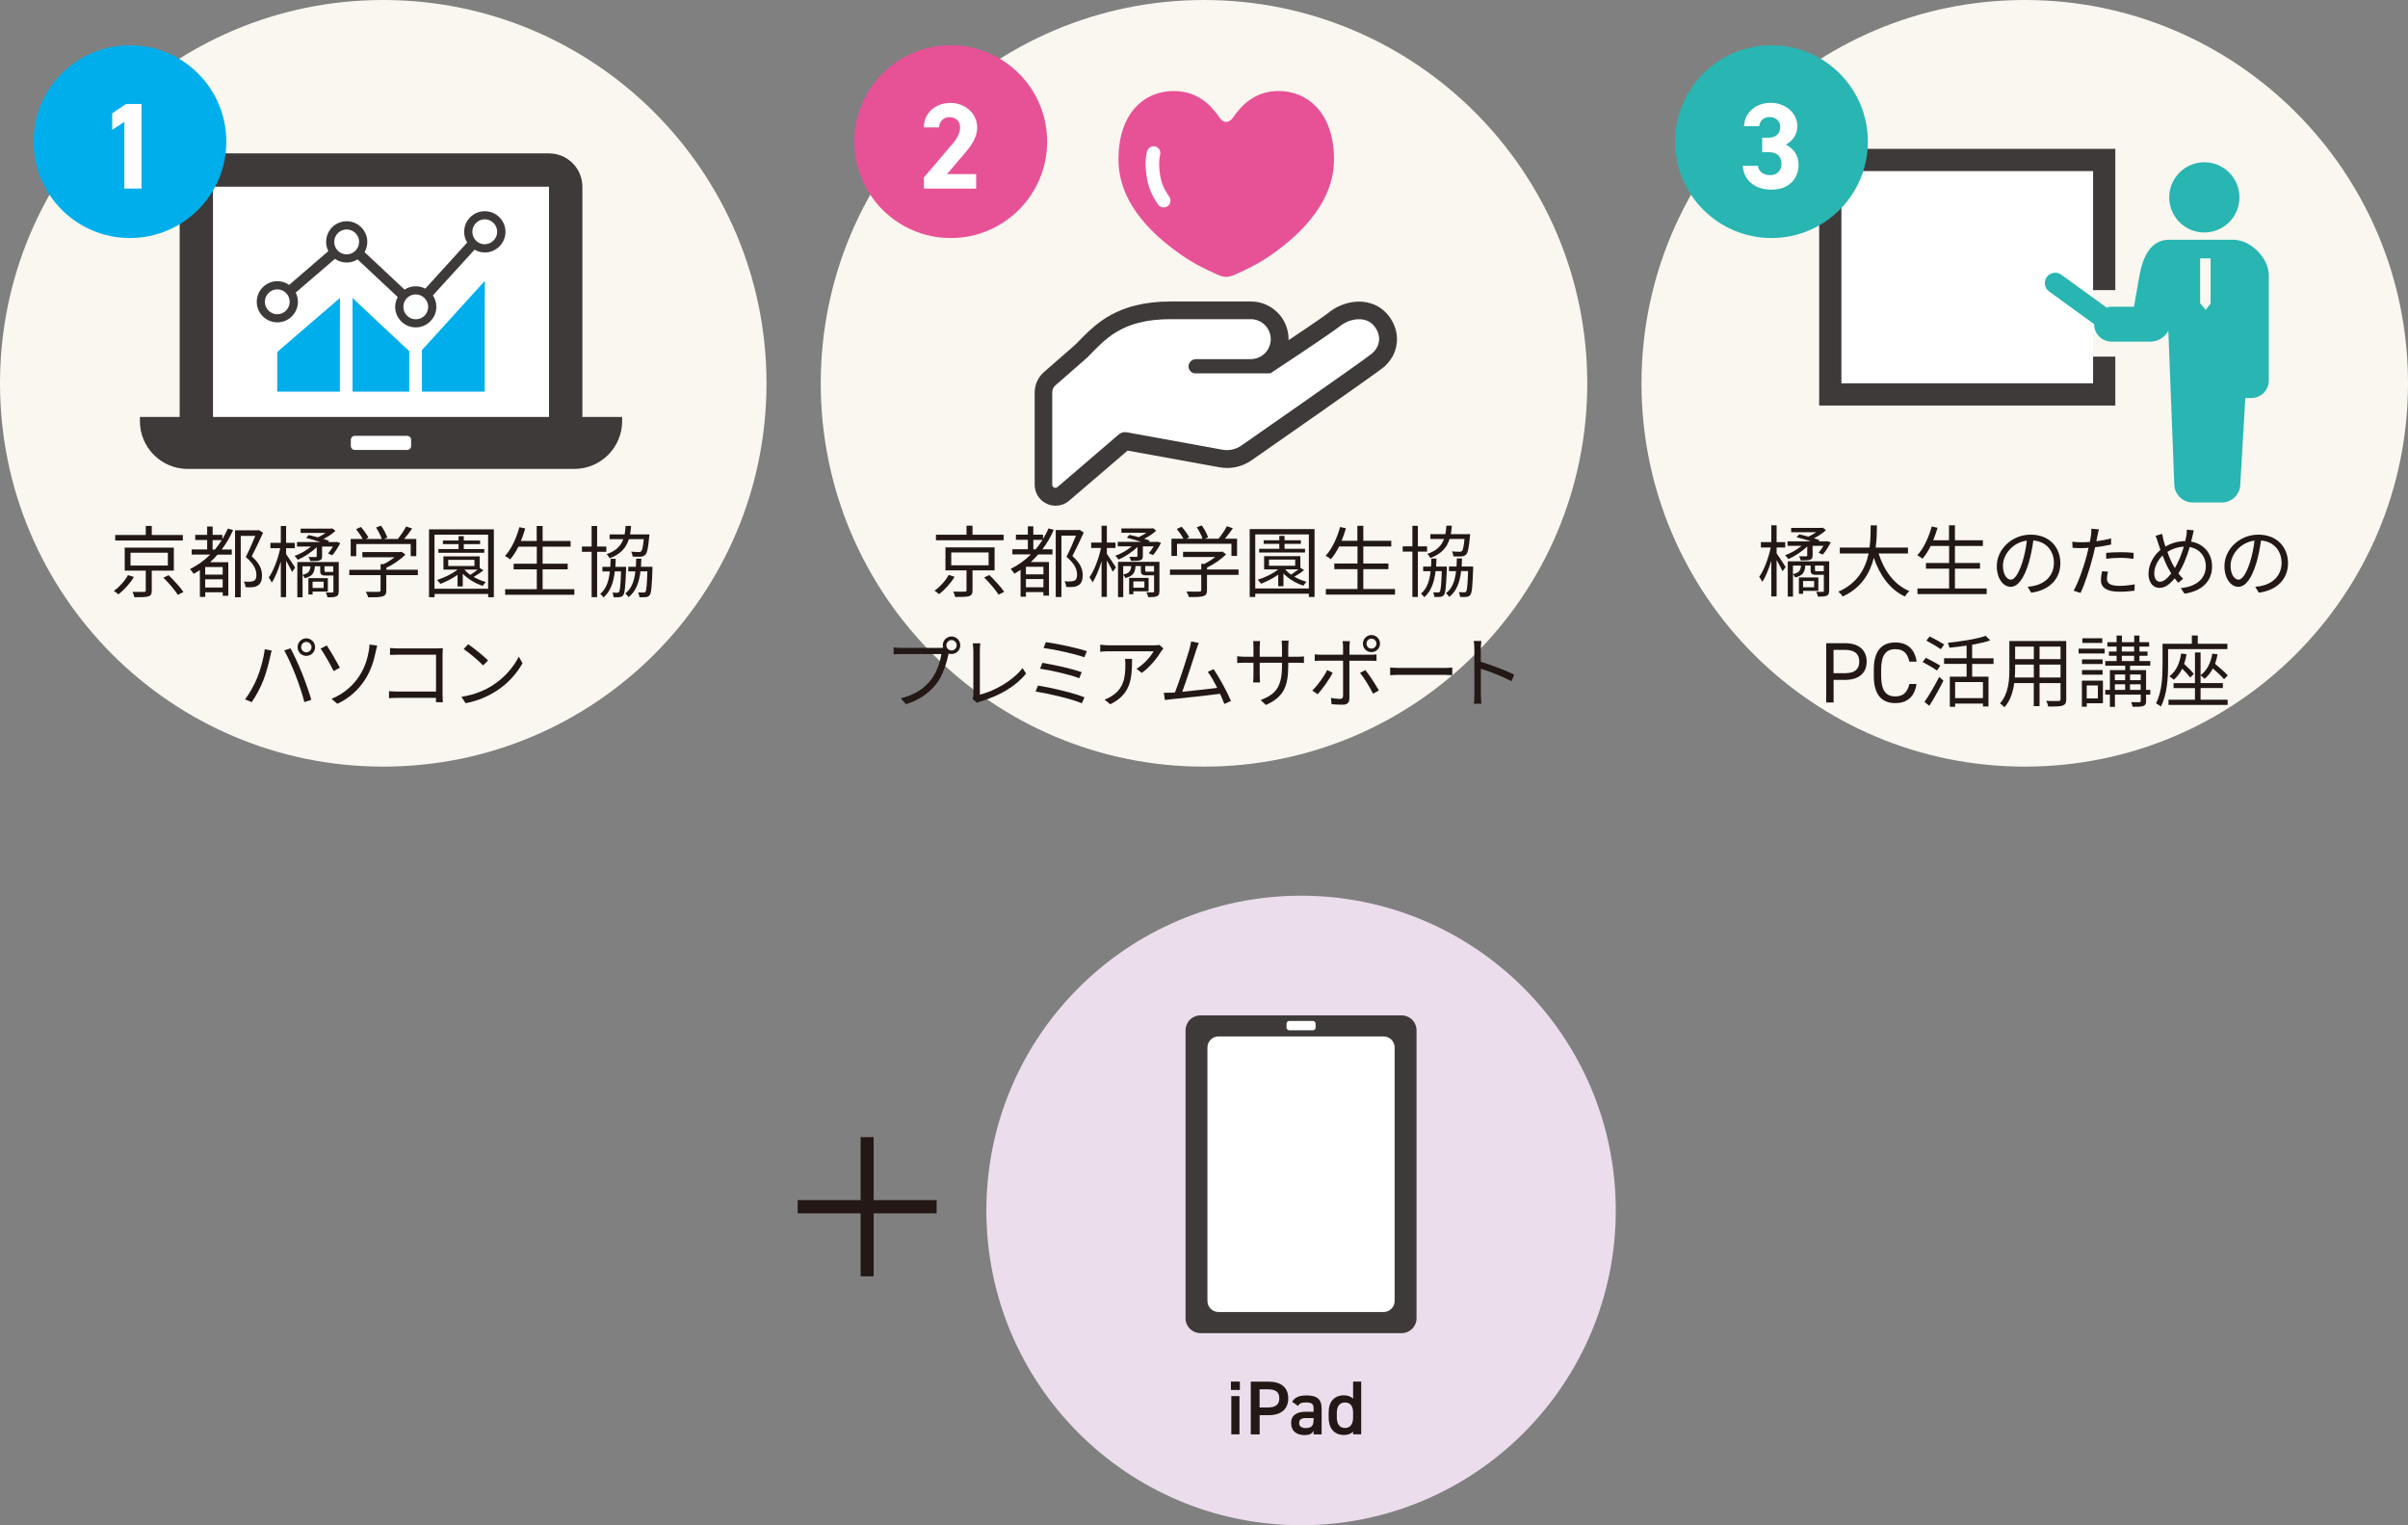 <?xml version="1.0" encoding="UTF-8"?>
<svg id="b" data-name="レイヤー_2" xmlns="http://www.w3.org/2000/svg" viewBox="0 0 377.3 238.94">
  <rect x="0" y="0" width="377.3" height="238.94" fill="#808080" stroke="none"/>
  <g id="c" data-name="レイヤー_1">
    <path d="M120.1,60.05c0,33.16-26.88,60.05-60.05,60.05S0,93.21,0,60.05,26.89,0,60.05,0s60.05,26.89,60.05,60.05" fill="#f9f7ef"/>
    <path d="M248.7,60.05c0,33.16-26.89,60.05-60.05,60.05s-60.05-26.89-60.05-60.05S155.49,0,188.65,0s60.05,26.89,60.05,60.05" fill="#f9f7ef"/>
    <path d="M377.3,60.05c0,33.16-26.89,60.05-60.05,60.05s-60.05-26.89-60.05-60.05S284.09,0,317.25,0s60.05,26.89,60.05,60.05" fill="#f9f7ef"/>
    <path d="M91.25,65.32V29.25c0-2.89-2.34-5.22-5.23-5.22h-52.65c-2.88,0-5.22,2.34-5.22,5.22v36.07h-6.23v.65c0,4.14,3.35,7.49,7.49,7.49h60.57c4.14,0,7.5-3.35,7.5-7.49v-.65h-6.23Z" fill="#3e3a39"/>
    <path d="M64.42,68.91v.95c0,.35-.28.63-.63.63h-8.19c-.35,0-.63-.28-.63-.63v-.95c0-.35.28-.63.63-.63h8.19c.35,0,.63.28.63.63M33.37,65.32V29.25h52.65v36.07h-52.65Z" fill="#fff"/>
    <polygon points="53.25 46.72 53.25 46.69 43.44 55.14 43.44 61.3 43.44 61.32 43.44 61.35 53.25 61.35 53.25 52.5 53.27 46.71 53.25 46.72" fill="#00aeeb"/>
    <polygon points="55.26 46.7 55.26 46.73 55.24 46.7 55.24 61.28 55.24 61.32 55.24 61.35 64.12 61.35 64.12 55.01 58.83 50.06 55.26 46.7" fill="#00aeeb"/>
    <polygon points="75.95 44.05 75.95 44.02 66.11 54.85 66.11 61.35 75.95 61.35 75.95 51.37 75.97 44.04 75.95 44.05" fill="#00aeeb"/>
    <path d="M75.95,33.09c-1.78,0-3.22,1.45-3.22,3.23,0,.61.17,1.19.47,1.68l-6.56,7.22c-.45-.24-.95-.37-1.5-.37-.65,0-1.25.19-1.75.52l-6.27-5.87c.27-.47.43-1.02.43-1.61,0-1.78-1.45-3.23-3.23-3.23s-3.22,1.45-3.22,3.23c0,.52.12,1.02.35,1.45l-6.14,5.29c-.53-.37-1.17-.58-1.85-.58-1.78,0-3.23,1.45-3.23,3.23s1.45,3.22,3.23,3.22,3.22-1.45,3.22-3.22c0-.52-.12-1.01-.35-1.44l6.15-5.29c.53.36,1.15.58,1.84.58.62,0,1.2-.18,1.7-.49l6.3,5.89c-.25.46-.4.99-.4,1.54,0,1.78,1.45,3.22,3.22,3.22s3.23-1.45,3.23-3.22c0-.66-.2-1.28-.54-1.79l6.53-7.17c.47.28,1.02.44,1.61.44,1.78,0,3.23-1.45,3.23-3.23s-1.45-3.23-3.23-3.23M43.45,49.23c-1.07,0-1.95-.88-1.95-1.95s.88-1.95,1.95-1.95,1.94.88,1.94,1.95-.88,1.95-1.94,1.95M54.31,39.85c-1.07,0-1.94-.88-1.94-1.95,0-.88.58-1.62,1.39-1.87l.16-.04.16-.02.24-.02c.88,0,1.64.59,1.87,1.4.04.11.06.22.07.35v.2c.01,1.07-.86,1.95-1.94,1.95M65.14,50.02c-1.07,0-1.94-.87-1.94-1.95s.88-1.95,1.94-1.95,1.95.87,1.95,1.95-.87,1.95-1.95,1.95M75.95,38.27c-1.07,0-1.94-.88-1.94-1.95,0-.33.08-.65.24-.93l.09-.15h0c.35-.53.95-.88,1.61-.88s1.27.35,1.62.86h0s.09.16.09.16c.15.28.24.59.24.93,0,1.07-.88,1.95-1.95,1.95" fill="#3e3a39"/>
    <g>
      <path d="M253.17,189.63c0,27.23-22.08,49.31-49.31,49.31s-49.31-22.08-49.31-49.31,22.08-49.31,49.31-49.31,49.31,22.08,49.31,49.31" fill="#ebddec"/>
      <path d="M219.63,208.85h-31.54c-1.28,0-2.33-1.04-2.33-2.32v-45.14c0-1.28,1.04-2.32,2.33-2.32h31.54c1.28,0,2.32,1.04,2.32,2.32v45.14c0,1.28-1.04,2.32-2.32,2.32" fill="#3e3a39"/>
      <path d="M216.79,205.54h-25.87c-.95,0-1.73-.77-1.73-1.73v-39.71c0-.96.77-1.73,1.73-1.73h25.87c.95,0,1.73.77,1.73,1.73v39.71c0,.96-.77,1.73-1.73,1.73" fill="#fff"/>
      <path d="M205.71,161.4h-3.7c-.24,0-.43-.19-.43-.43v-.6c0-.24.19-.43.43-.43h3.7c.24,0,.43.19.43.43v.6c0,.24-.19.43-.43.43" fill="#fff"/>
      <path d="M192.87,216.44h1.4v1.31h-1.4v-1.31ZM192.93,218.71h1.28v5.99h-1.28v-5.99Z" fill="#231815"/>
      <path d="M197.37,221.69v3.02h-1.39v-8.26h2.82c1.91,0,3.05.91,3.05,2.61s-1.13,2.64-3.05,2.64h-1.43ZM198.65,220.49c1.27,0,1.8-.49,1.8-1.44s-.53-1.4-1.8-1.4h-1.29v2.84h1.29Z" fill="#231815"/>
      <path d="M202.3,222.94c0-1.28.95-1.77,2.23-1.77h1.29v-.5c0-.76-.29-.96-1.18-.96-.65,0-.97.07-1.26.54l-.92-.65c.43-.7,1.08-.99,2.26-.99,1.53,0,2.36.48,2.36,2.07v4.03h-1.26v-.55c-.29.47-.66.66-1.39.66-1.32,0-2.13-.67-2.13-1.87h0ZM205.81,222.15h-1.19c-.75,0-1.06.26-1.06.79s.41.78,1.02.78c.78,0,1.24-.24,1.24-1.28v-.29Z" fill="#231815"/>
      <path d="M212.01,216.44h1.27v8.26h-1.27v-.42c-.32.33-.78.52-1.44.52-1.59,0-2.39-1.13-2.39-2.71v-.82c0-1.73.93-2.68,2.39-2.68.62,0,1.1.18,1.44.53v-2.69ZM212.01,222.04v-.77c0-.98-.44-1.56-1.27-1.56s-1.28.59-1.28,1.63v.7c0,.94.36,1.67,1.28,1.67s1.27-.73,1.27-1.67" fill="#231815"/>
      <polygon points="146.76 190.08 136.89 190.08 136.89 199.95 134.85 199.95 134.85 190.08 124.98 190.08 124.98 188.01 134.85 188.01 134.85 178.14 136.89 178.14 136.89 188.01 146.76 188.01 146.76 190.08" fill="#231815"/>
    </g>
    <path d="M20.98,90.39c-.57.97-1.53,2.03-2.42,2.72-.2-.17-.51-.4-.72-.54.88-.62,1.78-1.63,2.21-2.47l.93.29ZM28.65,84.68h-10.6v-.87h4.79v-1.42h.94v1.42h4.87v.87ZM23.78,89.39v3.12c0,.53-.12.78-.54.92-.4.13-1.1.13-2.18.13-.05-.24-.18-.61-.31-.84.85.02,1.6.01,1.81,0,.23,0,.28-.05.28-.22v-3.11h-3.3v-3.6h7.7v3.6h-3.46ZM20.45,88.6h5.85v-2.01h-5.85v2.01ZM26.42,90.11c.81.8,1.84,1.91,2.33,2.63l-.88.45c-.45-.71-1.43-1.87-2.27-2.69l.82-.39Z" fill="#231815"/>
    <path d="M36.51,83.06c-.48,1.11-1.09,2.12-1.77,3.02h1.58v.81h-2.24c-.37.42-.75.82-1.16,1.19h2.85v5.26h-.87v-.55h-2.74v.72h-.84v-4.2c-.31.21-.64.4-.97.59-.11-.18-.4-.56-.58-.75,1.19-.59,2.25-1.35,3.17-2.27h-2.9v-.81h2.42v-1.47h-1.87v-.81h1.87v-1.31h.86v1.31h1.52v.67c.33-.53.6-1.08.86-1.65l.82.23ZM34.89,88.83h-2.74v1.19h2.74v-1.19ZM34.89,90.75h-2.74v1.29h2.74v-1.29ZM33.68,86.09c.38-.47.75-.96,1.06-1.47h-1.43v1.47h.37ZM41.21,83.48c-.51,1.15-1.19,2.55-1.77,3.67,1.28,1.14,1.61,2.09,1.61,2.96.01.75-.17,1.31-.62,1.59-.22.16-.51.24-.82.28-.33.04-.76.04-1.14.01-.01-.26-.11-.64-.27-.89.4.04.77.05,1.04.02.21-.01.42-.06.58-.15.27-.15.37-.51.35-.95,0-.77-.38-1.69-1.66-2.75.53-1.04,1.1-2.34,1.49-3.32h-2.28v9.62h-.89v-10.49h3.59l.15-.04.65.43Z" fill="#231815"/>
    <path d="M44.83,86.8c.33.45,1.21,1.81,1.42,2.13l-.49.67c-.17-.39-.59-1.15-.93-1.76v5.71h-.83v-5.59c-.39,1.28-.89,2.53-1.41,3.3-.11-.23-.33-.59-.48-.79.73-1.02,1.46-2.93,1.8-4.59h-1.54v-.84h1.63v-2.64h.83v2.64h1.35v.84h-1.35v.92ZM49.65,85.69c-.76.77-1.98,1.57-2.99,2.01-.12-.19-.33-.45-.5-.61.86-.29,1.86-.86,2.58-1.47h-2.2v-.7h3.67c-.7-.23-1.56-.48-2.25-.65l.42-.45c.44.1.94.22,1.44.36.42-.2.84-.44,1.21-.69h-3.92v-.68h4.77l.17-.04.51.39c-.5.48-1.19.93-1.87,1.27.33.11.62.21.87.29l-.17.2h1.21l.13-.04.59.2c-.37.68-.82,1.44-1.26,1.91l-.66-.29c.26-.3.54-.67.77-1.08h-1.7v1.49c0,.38-.07.57-.38.68-.29.11-.76.11-1.48.11-.04-.19-.16-.46-.26-.64.53.01.97.01,1.11.01.13-.01.17-.05.17-.17v-1.42ZM53.06,92.68c0,.4-.07.62-.35.74-.29.15-.72.16-1.39.16-.04-.22-.17-.54-.27-.75.48.01.88.01,1.02,0,.14-.01.17-.04.17-.16v-2.51h-1.18c-.71,0-.89-.15-.89-.79v-.66h-.84c-.06,1.07-.4,1.59-1.59,1.87-.06-.15-.2-.39-.33-.51v3.5h-.82v-5.52h6.49v4.63ZM47.39,90.05c.92-.19,1.19-.54,1.26-1.33h-1.26v1.33ZM48.98,92.67v.47h-.66v-2.57h3.05v2.1h-2.39ZM48.98,92.11h1.73v-.98h-1.73v.98ZM52,89.61c.15,0,.2-.01.22-.05v-.85h-1.38v.66c0,.2.04.23.27.23h.89Z" fill="#231815"/>
    <path d="M65.46,90.1h-4.93v2.39c0,.54-.15.81-.59.94-.44.14-1.14.15-2.25.15-.06-.26-.24-.64-.38-.87.93.02,1.76.02,2,.01.26-.01.32-.07.32-.26v-2.36h-4.9v-.84h4.9v-.88h.47c.6-.29,1.22-.69,1.73-1.08h-5.05v-.81h5.97l.18-.05.59.44c-.76.78-1.9,1.56-2.98,2.07v.31h4.93v.84ZM55.82,87.13h-.87v-2.7h1.87c-.23-.45-.66-1.08-1.03-1.53l.76-.34c.45.5.95,1.2,1.18,1.66l-.42.21h2.5c-.15-.51-.53-1.25-.89-1.79l.78-.29c.42.58.83,1.36.99,1.87l-.53.21h2.17c.47-.56,1-1.37,1.31-1.95l.94.32c-.38.55-.83,1.14-1.25,1.63h1.9v2.7h-.88v-1.9h-8.53v1.9Z" fill="#231815"/>
    <path d="M77.38,82.93v10.63h-.89v-.51h-8.4v.51h-.87v-10.63h10.16ZM76.48,83.76h-8.4v8.47h8.4v-8.47ZM75.74,89.34c-.45.38-1.03.76-1.53,1.04.6.34,1.27.62,1.93.8-.17.13-.39.42-.5.6-1.14-.36-2.31-1.06-3.13-1.9v1.99h-.82v-1.81c-.83.58-1.8,1.07-2.69,1.41-.1-.16-.37-.47-.53-.61,1.15-.37,2.36-.93,3.22-1.63h-2.21v-2.07h5.68v1.82l.59.36ZM75.87,86.6h-7.18v-.59h3.16v-.77h-2.45v-.56h2.45v-.69h.82v.69h2.56v.56h-2.56v.77h3.21v.59ZM70.23,88.67h4.11v-.97h-4.11v.97ZM72.76,89.23c.26.29.57.58.94.83.38-.26.81-.56,1.15-.83h-2.09Z" fill="#231815"/>
    <path d="M89.99,92.3v.88h-10.84v-.88h4.96v-3.11h-3.63v-.88h3.63v-2.67h-2.88c-.39.77-.82,1.44-1.29,2-.17-.15-.57-.42-.82-.54,1-1.08,1.79-2.77,2.26-4.51l.92.2c-.2.67-.42,1.33-.69,1.96h2.48v-2.35h.93v2.35h4.38v.89h-4.38v2.67h3.93v.88h-3.93v3.11h4.96Z" fill="#231815"/>
    <path d="M93.56,86.45v7.1h-.86v-7.1h-1.52v-.83h1.52v-3.22h.86v3.22h1.44v.83h-1.44ZM98.1,88.78v.37c-.11,2.78-.21,3.76-.45,4.09-.16.21-.34.28-.6.31-.21.02-.56.02-.91.01-.01-.22-.08-.54-.2-.72.34.02.61.02.76.02.13,0,.22-.02.29-.12.15-.21.25-1.02.32-3.22h-.98c-.2,1.71-.67,3.12-1.77,4.08-.11-.17-.34-.44-.51-.56.95-.8,1.35-2.03,1.5-3.51h-1.16v-.73h1.24c.02-.4.04-.83.05-1.26h.8c-.01.43-.04.86-.06,1.26h1.69ZM98.53,84.47c-.42,1.36-1.28,2.34-3.02,2.99-.08-.18-.29-.49-.47-.64,1.49-.51,2.24-1.3,2.62-2.35h-2.14v-.75h2.35c.08-.42.13-.86.16-1.33h.85c-.02.48-.09.92-.16,1.33h3.04l-.04.35c-.16,1.8-.32,2.55-.6,2.83-.2.21-.4.28-.72.31-.27.01-.76.01-1.27-.01-.02-.24-.11-.56-.24-.78.51.05.99.06,1.19.06.17,0,.27-.01.37-.11.18-.16.29-.67.42-1.9h-2.31ZM102.23,88.78v.37c-.1,2.78-.18,3.76-.44,4.09-.16.2-.34.28-.6.31-.23.02-.61.02-1,.01-.02-.23-.1-.55-.2-.75.37.02.69.02.83.02s.23,0,.31-.11c.15-.21.23-1,.31-3.21h-1.09c-.21,1.73-.69,3.11-1.86,4.04-.11-.17-.33-.44-.53-.57,1.02-.77,1.42-1.97,1.59-3.46h-1.11v-.73h1.19c.02-.4.04-.83.05-1.27h.81c-.01.44-.04.87-.06,1.27h1.81Z" fill="#231815"/>
    <path d="M41.48,101.7l1.09.22c-.07.27-.17.62-.22.89-.17.76-.6,2.57-1.11,3.82-.45,1.13-1.11,2.39-1.8,3.37l-1.04-.44c.77-1.02,1.46-2.3,1.88-3.33.53-1.26,1.04-3.12,1.2-4.53M44.53,101.9l.99-.33c.49.88,1.27,2.57,1.79,3.87.5,1.21,1.15,3.08,1.47,4.19l-1.09.36c-.31-1.25-.87-2.9-1.38-4.21-.49-1.26-1.24-2.96-1.77-3.87M47.99,100c.76,0,1.38.62,1.38,1.38s-.62,1.37-1.38,1.37-1.36-.61-1.36-1.37.61-1.38,1.36-1.38M47.99,102.19c.45,0,.82-.37.82-.81s-.37-.82-.82-.82-.8.38-.8.82.36.81.8.81" fill="#231815"/>
    <path d="M51.2,101.11c.54.8,1.62,2.68,2.06,3.48l-.98.55c-.45-.92-1.46-2.72-2.04-3.53l.97-.5ZM56.26,105.96c.94-1.4,1.33-2.85,1.53-3.99.06-.32.11-.78.1-1l1.22.17c-.1.32-.2.75-.24.97-.3,1.46-.78,2.99-1.68,4.37-.95,1.47-2.34,2.85-4.33,3.77l-.92-.77c2.03-.83,3.41-2.15,4.32-3.51" fill="#231815"/>
    <path d="M68.3,110.02c.01-.14.01-.39.02-.69h-5.99c-.5,0-1.05.02-1.38.05v-1.1c.32.02.84.06,1.36.06h6.01v-5.78h-5.86c-.45,0-1.05.02-1.35.04v-1.09c.4.05.94.07,1.33.07h6.03c.3,0,.66-.01.91-.03-.01.28-.04.66-.04.96v6.31c0,.44.04.99.05,1.19h-1.1Z" fill="#231815"/>
    <path d="M77.19,107.36c1.89-1.19,3.38-3,4.09-4.5l.59,1.04c-.85,1.53-2.27,3.2-4.11,4.35-1.22.78-2.77,1.53-4.81,1.91l-.65-1c2.14-.32,3.73-1.07,4.89-1.79M76.47,103.47l-.77.77c-.61-.64-2.14-1.95-3.05-2.56l.7-.75c.87.57,2.44,1.85,3.12,2.53" fill="#231815"/>
    <path d="M278.37,86.69c.33.45,1.21,1.81,1.42,2.13l-.49.67c-.17-.39-.59-1.15-.93-1.76v5.71h-.83v-5.59c-.39,1.28-.89,2.53-1.41,3.3-.11-.23-.33-.59-.48-.79.73-1.02,1.46-2.93,1.8-4.59h-1.54v-.84h1.63v-2.64h.83v2.64h1.35v.84h-1.35v.92ZM283.19,85.58c-.76.77-1.98,1.57-2.99,2.01-.12-.19-.33-.45-.5-.61.86-.29,1.86-.86,2.58-1.47h-2.2v-.7h3.67c-.7-.23-1.56-.48-2.25-.65l.42-.45c.44.1.94.22,1.44.36.42-.2.84-.44,1.21-.69h-3.92v-.68h4.77l.17-.04.51.39c-.5.48-1.19.93-1.87,1.27.33.11.62.21.87.29l-.17.2h1.21l.13-.04.59.2c-.37.68-.82,1.44-1.26,1.91l-.66-.29c.26-.3.54-.67.77-1.08h-1.7v1.49c0,.38-.07.57-.38.68-.29.11-.76.11-1.48.11-.04-.19-.16-.46-.26-.64.53.01.97.01,1.11.01.13-.01.17-.05.17-.17v-1.42ZM286.59,92.57c0,.4-.07.62-.35.74-.29.15-.72.16-1.39.16-.04-.22-.17-.54-.27-.75.48.01.88.01,1.02,0,.14-.01.17-.04.17-.16v-2.51h-1.18c-.71,0-.89-.15-.89-.79v-.66h-.84c-.06,1.07-.4,1.59-1.59,1.87-.06-.15-.2-.39-.33-.51v3.5h-.82v-5.52h6.49v4.63ZM280.93,89.94c.92-.19,1.19-.54,1.26-1.33h-1.26v1.33ZM282.52,92.56v.47h-.66v-2.57h3.05v2.1h-2.39ZM282.52,92h1.73v-.98h-1.73v.98ZM285.54,89.5c.15,0,.2-.01.22-.05v-.85h-1.38v.66c0,.2.04.23.27.23h.89Z" fill="#231815"/>
    <path d="M294.35,86.71c.86,2.69,2.45,4.91,4.81,5.88-.22.21-.53.59-.69.86-2.35-1.11-3.91-3.28-4.87-6.06-.59,2.35-1.91,4.7-4.88,6.06-.13-.24-.43-.56-.69-.75,3.04-1.32,4.26-3.67,4.76-5.99h-4.52v-.93h4.66c.18-1.29.17-2.51.18-3.48h.98c-.01.98-.02,2.19-.2,3.48h5.06v.93h-4.62Z" fill="#231815"/>
    <path d="M311.28,92.19v.88h-10.84v-.88h4.96v-3.11h-3.63v-.88h3.63v-2.67h-2.88c-.39.77-.82,1.44-1.29,2-.17-.15-.57-.42-.82-.54,1-1.08,1.79-2.77,2.26-4.51l.92.2c-.2.67-.42,1.33-.69,1.96h2.48v-2.35h.93v2.35h4.38v.89h-4.38v2.67h3.93v.88h-3.93v3.11h4.96Z" fill="#231815"/>
    <path d="M317.71,91.92c.38-.02.75-.09,1.04-.15,1.55-.34,3.07-1.49,3.07-3.59,0-1.84-1.16-3.34-3.22-3.51-.16,1.13-.39,2.35-.72,3.49-.75,2.48-1.71,3.77-2.84,3.77s-2.17-1.25-2.17-3.24c0-2.63,2.35-4.93,5.31-4.93s4.65,2.01,4.65,4.46-1.68,4.25-4.57,4.63l-.56-.92ZM316.91,87.96c.31-1,.54-2.15.67-3.27-2.32.3-3.75,2.29-3.75,3.92,0,1.53.71,2.2,1.24,2.2s1.21-.81,1.84-2.85" fill="#231815"/>
    <path d="M330.78,85.31c-.79.18-1.66.32-2.51.42-.11.53-.25,1.09-.38,1.6-.44,1.74-1.26,4.24-1.9,5.56l-1.08-.35c.72-1.25,1.58-3.71,2.03-5.42.11-.4.21-.85.31-1.29-.39.02-.76.04-1.1.04-.54,0-.98-.02-1.41-.05l-.04-.95c.58.07,1.02.08,1.46.08.4,0,.83-.02,1.3-.05.08-.44.15-.82.18-1.07.04-.34.06-.75.04-1l1.19.1c-.08.27-.17.72-.22.97l-.18.89c.78-.1,1.58-.24,2.31-.44v.97ZM330.3,89.56c-.11.4-.17.78-.17,1.09,0,.58.27,1.13,1.99,1.13.78,0,1.63-.1,2.36-.23l-.04.99c-.65.08-1.46.16-2.34.16-1.91,0-2.91-.59-2.91-1.79,0-.46.07-.92.18-1.43l.92.08ZM330,86.61c.64-.06,1.43-.1,2.22-.1.7,0,1.44.02,2.09.1l-.02.93c-.61-.07-1.33-.15-2.04-.15-.76,0-1.49.05-2.24.14v-.92Z" fill="#231815"/>
    <path d="M343.73,83.09c-.07.29-.15.71-.21.94-.06.27-.12.54-.2.82,1.95.33,3.28,1.82,3.28,3.9,0,2.41-1.73,3.89-4.32,4.25l-.59-.87c2.52-.22,3.93-1.55,3.93-3.41,0-1.57-.98-2.75-2.52-3.02-.45,1.54-1.09,3.12-1.78,4.13.23.31.49.6.75.84l-.76.62c-.19-.22-.39-.44-.57-.69-.75.91-1.49,1.5-2.4,1.5s-1.7-.77-1.7-2.2.77-2.84,1.87-3.75c-.14-.38-.26-.76-.37-1.11-.12-.39-.24-.77-.39-1.09l1.02-.32c.06.33.16.73.24,1.07.07.28.17.59.28.93,1.03-.6,2.06-.85,3.11-.86.07-.29.13-.59.18-.87.05-.24.08-.65.07-.92l1.07.1ZM340.21,89.83c-.1-.15-.2-.31-.29-.47-.34-.55-.72-1.41-1.08-2.33-.8.76-1.3,1.86-1.3,2.8,0,.81.35,1.3.91,1.3.6,0,1.22-.6,1.76-1.31M340.77,89c.51-.86,1.04-2.12,1.41-3.37-.94.05-1.8.33-2.58.83.29.83.65,1.65.93,2.13.07.13.16.27.24.4" fill="#231815"/>
    <path d="M353.38,91.92c.38-.02.75-.09,1.04-.15,1.55-.34,3.07-1.49,3.07-3.59,0-1.84-1.16-3.34-3.22-3.51-.16,1.13-.39,2.35-.72,3.49-.75,2.48-1.71,3.77-2.84,3.77s-2.17-1.25-2.17-3.24c0-2.63,2.35-4.93,5.31-4.93s4.65,2.01,4.65,4.46-1.68,4.25-4.57,4.63l-.56-.92ZM352.58,87.96c.31-1,.54-2.15.67-3.27-2.32.3-3.75,2.29-3.75,3.92,0,1.53.71,2.2,1.24,2.2s1.21-.81,1.84-2.85" fill="#231815"/>
    <path d="M287.3,106.51v3.54h-1.16v-9.29h2.96c2.14,0,3.38,1.08,3.38,2.88s-1.23,2.87-3.38,2.87h-1.81ZM289.1,105.46c1.58,0,2.22-.67,2.22-1.82s-.65-1.83-2.22-1.83h-1.81v3.65h1.81Z" fill="#231815"/>
    <path d="M299.17,103.65c-.32-1.46-1.06-1.95-2.21-1.95-1.43,0-2.21.89-2.21,3.19v1.02c0,2.3.78,3.19,2.21,3.19,1.21,0,1.9-.59,2.21-1.95h1.12c-.3,2.09-1.56,3-3.32,3-2.06,0-3.37-1.24-3.37-4.24v-1.02c0-3.01,1.31-4.24,3.37-4.24,1.83,0,3.04.97,3.34,3h-1.13Z" fill="#231815"/>
    <path d="M303.5,105.03c-.5-.34-1.51-.93-2.25-1.32l.5-.66c.71.35,1.73.89,2.26,1.24l-.51.75ZM301.54,109.96c.66-.92,1.6-2.53,2.31-3.92l.66.6c-.64,1.28-1.49,2.8-2.21,3.93l-.76-.61ZM304.11,101.71c-.5-.36-1.52-.94-2.27-1.35l.5-.65c.75.35,1.77.92,2.29,1.26l-.53.73ZM309.01,104v2.01h2.56v4.66h-.87v-.45h-4.36v.51h-.83v-4.72h2.63v-2.01h-3.53v-.88h3.53v-1.98c-.89.13-1.82.24-2.69.33-.04-.22-.16-.56-.24-.77,2.1-.22,4.56-.6,5.92-1.09l.72.71c-.79.27-1.79.5-2.84.69v2.12h3.35v.88h-3.35ZM310.7,106.85h-4.36v2.52h4.36v-2.52Z" fill="#231815"/>
    <path d="M323.76,109.51c0,.59-.16.86-.55,1.02-.42.15-1.13.16-2.28.15-.04-.24-.18-.64-.31-.88.86.04,1.69.02,1.91.02.24-.01.33-.09.33-.32v-2.49h-3.29v3.61h-.91v-3.61h-3.06c-.18,1.36-.6,2.76-1.53,3.79-.14-.18-.5-.49-.7-.6,1.35-1.52,1.47-3.67,1.47-5.37v-4.41h8.91v9.08ZM318.67,106.14v-2.03h-2.93v.72c0,.4-.01.86-.05,1.31h2.98ZM315.74,103.26h2.93v-1.96h-2.93v1.96ZM322.86,101.3h-3.29v1.96h3.29v-1.96ZM322.86,104.11h-3.29v2.03h3.29v-2.03Z" fill="#231815"/>
    <path d="M325.69,101.62h4.08v.75h-4.08v-.75ZM329.5,110.17h-2.53v.55h-.77v-4.09h3.3v3.54ZM329.45,104.02h-3.23v-.72h3.23v.72ZM326.22,104.97h3.23v.72h-3.23v-.72ZM329.4,100.72h-3.12v-.73h3.12v.73ZM326.96,109.42h1.75v-2.04h-1.75v2.04ZM336.93,108.81h-.67v1.02c0,.43-.1.65-.43.77-.32.12-.86.13-1.68.13-.04-.22-.13-.53-.23-.73.59.01,1.14.01,1.29,0,.17,0,.21-.04.21-.18v-1.01h-4.04v1.92h-.79v-1.92h-.73v-.73h.73v-3.1h2.4v-.7h-3.12v-.72h1.77v-.82h-1.2v-.67h1.2v-.77h-1.44v-.7h1.44v-1.03h.83v1.03h1.93v-1.03h.82v1.03h1.52v.7h-1.52v.77h1.27v.67h-1.27v.82h1.7v.72h-3.17v.7h2.51v3.1h.67v.73ZM331.37,106.56h1.61v-.9h-1.61v.9ZM331.37,108.08h1.61v-.88h-1.61v.88ZM332.46,102.07h1.93v-.77h-1.93v.77ZM332.46,103.56h1.93v-.82h-1.93v.82ZM333.75,106.56h1.67v-.9h-1.67v.9ZM335.41,107.2h-1.67v.88h1.67v-.88Z" fill="#231815"/>
    <path d="M339.71,101.7v2.53c0,1.86-.14,4.62-1.14,6.46-.16-.15-.55-.42-.76-.5.93-1.75,1.03-4.21,1.03-5.97v-3.37h4.59v-1.29h.93v1.29h4.64v.84h-9.29ZM344.8,109.62h4.24v.81h-9.27v-.81h4.15v-1.82h-3.35v-.78h3.35v-4.81h.88v3.57c1-.75,1.59-1.9,1.84-3.38l.82.1c-.09.54-.22,1.03-.39,1.49.71.59,1.55,1.32,1.99,1.82l-.58.6c-.38-.45-1.08-1.11-1.75-1.69-.34.65-.77,1.19-1.31,1.62-.12-.15-.43-.42-.62-.54v1.21h3.49v.78h-3.49v1.82ZM342.6,102.48c-.09.55-.21,1.07-.38,1.54.56.5,1.19,1.13,1.52,1.54l-.55.59c-.28-.37-.77-.91-1.27-1.4-.33.7-.77,1.27-1.32,1.74-.14-.14-.49-.42-.69-.54,1.04-.77,1.62-2.01,1.84-3.56l.86.09Z" fill="#231815"/>
    <path d="M149.57,90.36c-.57.97-1.53,2.03-2.42,2.72-.2-.17-.51-.4-.72-.54.88-.62,1.78-1.63,2.21-2.47l.93.29ZM157.25,84.64h-10.6v-.87h4.79v-1.42h.94v1.42h4.87v.87ZM152.38,89.35v3.12c0,.53-.12.78-.54.92-.4.13-1.1.13-2.18.13-.05-.24-.18-.61-.31-.84.85.02,1.6.01,1.81,0,.23,0,.28-.05.28-.22v-3.11h-3.3v-3.6h7.7v3.6h-3.46ZM149.05,88.56h5.85v-2.01h-5.85v2.01ZM155.02,90.08c.81.8,1.84,1.91,2.33,2.63l-.88.45c-.45-.71-1.43-1.87-2.27-2.69l.82-.39Z" fill="#231815"/>
    <path d="M165.1,83.03c-.48,1.11-1.09,2.12-1.77,3.02h1.58v.81h-2.24c-.37.42-.75.82-1.16,1.19h2.85v5.26h-.87v-.55h-2.74v.72h-.84v-4.2c-.31.21-.64.4-.97.59-.11-.18-.4-.56-.58-.75,1.19-.59,2.25-1.35,3.17-2.27h-2.9v-.81h2.42v-1.47h-1.87v-.81h1.87v-1.31h.86v1.31h1.52v.67c.33-.53.6-1.08.86-1.65l.82.23ZM163.49,88.79h-2.74v1.19h2.74v-1.19ZM163.49,90.71h-2.74v1.29h2.74v-1.29ZM162.28,86.05c.38-.47.75-.96,1.06-1.47h-1.43v1.47h.37ZM169.8,83.44c-.51,1.15-1.19,2.55-1.77,3.67,1.28,1.14,1.61,2.09,1.61,2.96.01.75-.17,1.31-.62,1.59-.22.16-.51.24-.82.28-.33.04-.76.04-1.14.01-.01-.26-.11-.64-.27-.89.4.04.77.05,1.04.02.21-.01.42-.06.58-.15.27-.15.37-.51.35-.95,0-.77-.38-1.69-1.66-2.75.53-1.04,1.1-2.34,1.49-3.32h-2.28v9.62h-.89v-10.49h3.59l.15-.04.65.43Z" fill="#231815"/>
    <path d="M173.43,86.76c.33.45,1.21,1.81,1.42,2.13l-.49.67c-.17-.39-.59-1.15-.93-1.76v5.71h-.83v-5.59c-.39,1.28-.89,2.53-1.41,3.3-.11-.23-.33-.59-.48-.79.73-1.02,1.46-2.93,1.8-4.59h-1.54v-.84h1.63v-2.64h.83v2.64h1.35v.84h-1.35v.92ZM178.25,85.66c-.76.77-1.98,1.57-2.99,2.01-.12-.19-.33-.45-.5-.61.86-.29,1.86-.86,2.58-1.47h-2.2v-.7h3.67c-.7-.23-1.56-.48-2.25-.65l.42-.45c.44.1.94.22,1.44.36.42-.2.84-.44,1.21-.69h-3.92v-.68h4.77l.17-.04.51.39c-.5.48-1.19.93-1.87,1.27.33.11.62.21.87.29l-.17.2h1.21l.13-.04.59.2c-.37.68-.82,1.44-1.26,1.91l-.66-.29c.26-.3.54-.67.77-1.08h-1.7v1.49c0,.38-.07.57-.38.68-.29.11-.76.11-1.48.11-.04-.19-.16-.46-.26-.64.53.01.97.01,1.11.01.13-.01.17-.05.17-.17v-1.42ZM181.65,92.65c0,.4-.07.62-.35.74-.29.15-.72.16-1.39.16-.04-.22-.17-.54-.27-.75.48.01.88.01,1.02,0,.14-.01.17-.04.17-.16v-2.51h-1.18c-.71,0-.89-.15-.89-.79v-.66h-.84c-.06,1.07-.4,1.59-1.59,1.87-.06-.15-.2-.39-.33-.51v3.5h-.82v-5.52h6.49v4.63ZM175.99,90.01c.92-.19,1.19-.54,1.26-1.33h-1.26v1.33ZM177.58,92.63v.47h-.66v-2.57h3.05v2.1h-2.39ZM177.58,92.07h1.73v-.98h-1.73v.98ZM180.6,89.57c.15,0,.2-.01.22-.05v-.85h-1.38v.66c0,.2.04.23.27.23h.89Z" fill="#231815"/>
    <path d="M194.05,90.06h-4.93v2.39c0,.54-.15.81-.59.94-.44.14-1.14.15-2.25.15-.06-.26-.24-.64-.38-.87.93.02,1.76.02,2,.01.26-.01.32-.07.32-.26v-2.36h-4.9v-.84h4.9v-.88h.47c.6-.29,1.22-.69,1.73-1.08h-5.05v-.81h5.97l.18-.05.59.44c-.76.78-1.9,1.56-2.98,2.07v.31h4.93v.84ZM184.42,87.09h-.87v-2.7h1.87c-.23-.45-.66-1.08-1.03-1.53l.76-.34c.45.5.95,1.2,1.18,1.66l-.42.21h2.5c-.15-.51-.53-1.25-.89-1.79l.78-.29c.42.58.83,1.36.99,1.87l-.53.21h2.17c.47-.56,1-1.37,1.31-1.95l.94.32c-.38.55-.83,1.14-1.25,1.63h1.9v2.7h-.88v-1.9h-8.53v1.9Z" fill="#231815"/>
    <path d="M205.97,82.89v10.63h-.89v-.51h-8.4v.51h-.87v-10.63h10.16ZM205.08,83.72h-8.4v8.47h8.4v-8.47ZM204.33,89.31c-.45.38-1.03.76-1.53,1.04.6.34,1.27.62,1.93.8-.17.13-.39.42-.5.6-1.14-.36-2.31-1.06-3.13-1.9v1.99h-.82v-1.81c-.83.58-1.8,1.07-2.69,1.41-.1-.16-.37-.47-.53-.61,1.15-.37,2.36-.93,3.22-1.63h-2.21v-2.07h5.68v1.82l.59.36ZM204.47,86.56h-7.18v-.59h3.16v-.77h-2.45v-.56h2.45v-.69h.82v.69h2.56v.56h-2.56v.77h3.21v.59ZM198.83,88.63h4.11v-.97h-4.11v.97ZM201.36,89.19c.26.29.57.58.94.83.38-.26.81-.56,1.15-.83h-2.09Z" fill="#231815"/>
    <path d="M218.58,92.27v.88h-10.84v-.88h4.96v-3.11h-3.63v-.88h3.63v-2.67h-2.88c-.39.77-.82,1.44-1.29,2-.17-.15-.57-.42-.82-.54,1-1.08,1.79-2.77,2.26-4.51l.92.2c-.2.67-.42,1.33-.69,1.96h2.48v-2.35h.93v2.35h4.38v.89h-4.38v2.67h3.93v.88h-3.93v3.11h4.96Z" fill="#231815"/>
    <path d="M222.16,86.42v7.1h-.86v-7.1h-1.52v-.83h1.52v-3.22h.86v3.22h1.44v.83h-1.44ZM226.7,88.74v.37c-.11,2.78-.21,3.76-.45,4.09-.16.21-.34.28-.6.31-.21.02-.56.02-.91.01-.01-.22-.08-.54-.2-.72.34.02.61.02.76.02.13,0,.22-.02.29-.12.15-.21.25-1.02.32-3.22h-.98c-.2,1.71-.67,3.12-1.77,4.08-.11-.17-.34-.44-.51-.56.95-.8,1.35-2.03,1.5-3.51h-1.16v-.73h1.24c.02-.4.04-.83.05-1.26h.8c-.01.43-.04.86-.06,1.26h1.69ZM227.13,84.43c-.42,1.36-1.28,2.34-3.02,2.99-.08-.18-.29-.49-.47-.64,1.49-.51,2.24-1.3,2.62-2.35h-2.14v-.75h2.35c.08-.42.13-.86.16-1.33h.85c-.02.48-.09.92-.16,1.33h3.04l-.04.35c-.16,1.8-.32,2.55-.6,2.83-.2.21-.4.28-.72.31-.27.01-.76.01-1.27-.01-.02-.24-.11-.56-.24-.78.51.05.99.06,1.19.06.17,0,.27-.01.37-.11.18-.16.29-.67.42-1.9h-2.31ZM230.82,88.74v.37c-.1,2.78-.18,3.76-.44,4.09-.16.2-.34.28-.6.31-.23.02-.61.02-1,.01-.02-.23-.1-.55-.2-.75.37.02.69.02.83.02s.23,0,.31-.11c.15-.21.23-1,.31-3.21h-1.09c-.21,1.73-.69,3.11-1.86,4.04-.11-.17-.33-.44-.53-.57,1.02-.77,1.42-1.97,1.59-3.46h-1.11v-.73h1.19c.02-.4.04-.83.05-1.27h.81c-.01.44-.04.87-.06,1.27h1.81Z" fill="#231815"/>
    <path d="M147.38,101.49c.12,0,.26,0,.4-.01-.04-.12-.06-.26-.06-.39,0-.76.61-1.38,1.37-1.38s1.37.62,1.37,1.38-.61,1.37-1.37,1.37c-.16,0-.32-.02-.47-.07l-.02.14c-.27,1.28-.86,3.25-1.82,4.52-1.13,1.43-2.58,2.57-4.82,3.27l-.83-.92c2.37-.59,3.75-1.63,4.77-2.94.87-1.11,1.43-2.82,1.6-3.99h-6.27c-.48,0-.91.02-1.21.04v-1.08c.33.04.82.07,1.22.07h6.13ZM149.9,101.09c0-.44-.37-.82-.81-.82s-.81.38-.81.82.36.81.81.81.81-.37.81-.81" fill="#231815"/>
    <path d="M152.39,109.49c.08-.2.12-.36.12-.6v-7c0-.33-.06-.87-.1-1.11h1.2c-.05.31-.08.76-.08,1.11v6.94c2.34-.59,5.18-2.2,6.69-4.17l.55.86c-1.59,1.97-4.11,3.48-7.16,4.37-.14.04-.33.1-.51.22l-.71-.61Z" fill="#231815"/>
    <path d="M169.93,109.24l-.42.94c-1.63-.71-5.26-1.53-7.25-1.85l.38-.93c2.06.32,5.61,1.16,7.28,1.84M169.49,105.31l-.39.94c-1.42-.56-4.41-1.24-6.14-1.49l.37-.92c1.68.28,4.64.91,6.17,1.47M170.29,102.03l-.39.94c-1.49-.54-4.7-1.24-6.39-1.46l.36-.91c1.59.21,4.88.88,6.43,1.42" fill="#231815"/>
    <path d="M182.27,101.6c-.09.12-.24.31-.33.44-.49.83-1.65,2.41-3.05,3.38l-.81-.65c1.13-.66,2.28-1.98,2.67-2.74h-6.96c-.45,0-.91.02-1.4.07v-1.1c.43.05.94.1,1.4.1h7.03c.23,0,.67-.04.86-.07l.6.57ZM177.38,103.22c0,3.32-.29,5.56-3.42,7.11l-.89-.73c.33-.11.75-.31,1.09-.54,1.9-1.16,2.17-2.91,2.17-4.96,0-.29-.01-.56-.05-.88h1.1Z" fill="#231815"/>
    <path d="M191.84,110.29c-.16-.44-.4-1-.67-1.6-1.9.25-5.98.7-7.62.85-.31.02-.66.08-1.02.13l-.18-1.14c.37.01.78,0,1.14-.01.18-.01.39-.03.61-.04.68-1.69,1.93-5.61,2.28-6.81.15-.56.2-.86.25-1.18l1.21.24c-.12.31-.26.62-.42,1.14-.37,1.15-1.57,4.91-2.18,6.5,1.8-.17,4.15-.44,5.48-.61-.49-.97-1.03-1.92-1.48-2.51l.92-.42c.87,1.26,2.2,3.72,2.71,4.98l-1.02.47Z" fill="#231815"/>
    <path d="M203.2,102.89c.54,0,.95-.04,1.11-.06v1.03c-.12-.01-.57-.04-1.11-.04h-1.35v.43c0,3.27-.7,4.94-3.5,6.19l-.82-.77c2.23-.86,3.34-1.91,3.34-5.34v-.51h-3.49v1.98c0,.45.04.99.05,1.11h-1.08c.01-.12.05-.65.05-1.11v-1.98h-1.31c-.54,0-1.09.04-1.24.05v-1.07c.11.03.71.09,1.24.09h1.31v-1.57c0-.39-.04-.77-.05-.89h1.09c-.01.12-.06.47-.06.89v1.57h3.49v-1.53c0-.48-.04-.88-.06-1h1.1c-.01.12-.06.53-.06,1v1.53h1.35Z" fill="#231815"/>
    <path d="M208.81,105.39c-.51,1.05-1.66,2.61-2.35,3.37l-.85-.58c.81-.76,1.86-2.21,2.34-3.21l.86.42ZM211.43,103.5v5.92c0,.65-.32.98-1.05.98-.52,0-1.25-.04-1.74-.08l-.1-.98c.54.1,1.1.15,1.42.15s.48-.15.48-.47v-5.52h-3.4c-.37,0-.71.01-1.04.04v-1.03c.34.04.65.06,1.04.06h3.4v-1.26c0-.27-.04-.69-.08-.87h1.15c-.04.17-.07.61-.07.88v1.25h3.23c.29,0,.7-.01,1.01-.06v1.02c-.33-.02-.7-.02-.99-.02h-3.24ZM213.93,104.98c.65.78,1.63,2.31,2.12,3.19l-.91.5c-.48-.95-1.4-2.49-2.04-3.26l.83-.44ZM213.55,100.83c0-.73.6-1.35,1.33-1.35s1.35.61,1.35,1.35-.6,1.33-1.35,1.33-1.33-.59-1.33-1.33M214.11,100.83c0,.44.34.78.77.78s.78-.34.78-.78-.34-.78-.78-.78-.77.36-.77.78" fill="#231815"/>
    <path d="M217.82,104.58c.37.02,1.02.06,1.7.06h6.71c.61,0,1.05-.04,1.32-.06v1.2c-.24-.01-.76-.06-1.31-.06h-6.72c-.67,0-1.32.02-1.7.06v-1.2Z" fill="#231815"/>
    <path d="M236.84,106.73c-1.33-.72-3.45-1.54-4.81-1.97v4.04c.01.39.04,1.04.09,1.44h-1.18c.05-.39.07-.99.07-1.44v-7.12c0-.34-.02-.89-.1-1.27h1.2c-.04.38-.09.91-.09,1.27v1.99c1.62.49,3.93,1.37,5.23,2.02l-.42,1.04Z" fill="#231815"/>
    <polygon points="208.43 48.77 208.44 48.76 208.45 48.75 208.43 48.77" fill="#3e3a39"/>
    <path d="M217.22,49.05h0c-.54-.58-1.19-1.04-1.92-1.34-.73-.3-1.53-.46-2.36-.46-.79,0-1.59.14-2.35.4-.76.26-1.49.63-2.15,1.12l-.05.04h-.02s-.06.07-.06.07c-.07.06-.21.16-.38.29-.62.46-1.78,1.26-3.14,2.18-.9.61-1.89,1.27-2.89,1.94v-.15c0-1.63-.66-3.12-1.73-4.18-1.07-1.07-2.55-1.73-4.18-1.73h-12.54c-2.06,0-3.83.21-5.36.58-2.3.55-4.08,1.44-5.52,2.46-1.43,1.01-2.53,2.14-3.49,3.12-.2.21-.4.41-.59.6l-4.91,4.29c-.93.81-1.46,1.98-1.46,3.22v14.45c0,1.29.75,2.45,1.92,2.98h0c.43.19.89.3,1.36.29.79,0,1.55-.28,2.14-.8l9.14-7.83,14.38,2.61c.4.07.8.11,1.2.11,1.4,0,2.75-.43,3.88-1.23h0c.98-.68,5.79-4.03,10.54-7.36,2.38-1.66,4.73-3.32,6.59-4.64.93-.66,1.73-1.23,2.35-1.68.31-.22.57-.42.78-.57.21-.16.37-.28.48-.37h0s.04-.03.04-.03h.01s.05-.06.05-.06c.6-.55,1.07-1.2,1.4-1.9.32-.71.5-1.47.51-2.26v-.07c0-1.48-.6-2.93-1.65-4.08" fill="#3e3a39"/>
    <path d="M185.46,40.18c2.55,1.75,5.77,3.03,5.77,3.03.3.1.75.18.91.18s.61-.08.91-.18c0,0,3.21-1.28,5.77-3.03,3.89-2.65,10.2-7.86,10.2-15.2s-4.21-10.82-8.84-10.72c-3.53.07-5.62,2.15-7.02,4.21-.26.38-.64.63-1.02.64-.38-.01-.76-.26-1.02-.64-1.4-2.06-3.49-4.14-7.02-4.21-4.63-.1-8.85,3.28-8.85,10.72s6.31,12.54,10.2,15.2" fill="#e75297"/>
    <path d="M179.5,25.68c0-.71.07-1.36.23-1.97.15-.57.73-.91,1.29-.76.57.15.9.73.76,1.29-.1.39-.16.87-.16,1.43s.06,1.2.18,1.92c.19,1.15.68,2.22,1.4,3.23.34.48.23,1.14-.25,1.48-.48.34-1.14.23-1.48-.25-.86-1.21-1.51-2.59-1.76-4.11-.14-.81-.21-1.57-.21-2.28" fill="#fff"/>
    <path d="M215.07,55.31c-1.41,1.17-20.55,14.48-20.55,14.48-.87.61-1.94.85-2.99.66l-14.99-2.73c-.44-.08-.89.04-1.23.33l-9.62,8.25c-.15.13-.35.16-.53.08-.18-.08-.29-.26-.29-.45v-14.45c0-.43.19-.84.51-1.12l4.98-4.35c2.74-2.74,5.23-6.01,13.07-6.01h12.54c1.73,0,3.14,1.4,3.14,3.13s-1.4,3.13-3.14,3.13h-8.62l.04.02c-.61-.02-1.13.46-1.16,1.08-.02.62.47,1.13,1.08,1.15l.04-.02h11.7s9.63-6.33,11.04-7.5c1.54-1.14,3.85-1.43,5.08-.08,1.24,1.35,1.25,3.14-.1,4.38" fill="#fff"/>
    <rect x="288.52" y="26.8" width="39.43" height="33.25" fill="#fff"/>
    <path d="M345.39,35.83c-2.71,0-4.91-2.2-4.91-4.91s2.2-4.91,4.91-4.91,4.91,2.2,4.91,4.91-2.2,4.91-4.91,4.91" fill="#29b5b2"/>
    <path d="M345.39,35.83c-2.71,0-4.91-2.2-4.91-4.91s2.2-4.91,4.91-4.91,4.91,2.2,4.91,4.91-2.2,4.91-4.91,4.91Z" fill="none" stroke="#29b5b2" stroke-miterlimit="10" stroke-width="1.18"/>
    <path d="M330.87,52.94h6.02c1.31,0,2.43-.96,2.63-2.25l.62-2.72h.05l1.08,27.87c0,1.27,1.03,2.29,2.29,2.29h4.58c1.27,0,2.29-1.03,2.29-2.29l.82-14.07h1.5c1.19,0,2.15-.96,2.15-2.15v-16.5c0-2.38-2.59-4.97-4.96-4.97h-10.08c-2.38,0-3.49,2.18-4.03,4.97l-.97,5.52h-3.99c-.32,0-.62.08-.89.2l-7.35-5.33c-.18-.13-.39-.2-.61-.2-.33,0-.64.16-.84.43-.33.46-.23,1.11.23,1.44l7.33,5.32c-.01.1-.03.19-.03.29,0,1.19.96,2.15,2.15,2.15M345.64,49.5l-1.5-1.77v-7.84h2.82v7.84l-1.32,1.77Z" fill="#29b5b2"/>
    <path d="M330.87,52.94h6.02c1.31,0,2.43-.96,2.63-2.25l.62-2.72h.05l1.08,27.87c0,1.27,1.03,2.29,2.29,2.29h4.58c1.27,0,2.29-1.03,2.29-2.29l.82-14.07h1.5c1.19,0,2.15-.96,2.15-2.15v-16.5c0-2.38-2.59-4.97-4.96-4.97h-10.08c-2.38,0-3.49,2.18-4.03,4.97l-.97,5.52h-3.99c-.32,0-.62.08-.89.2l-7.35-5.33c-.18-.13-.39-.2-.61-.2-.33,0-.64.16-.84.43-.33.46-.23,1.11.23,1.44l7.33,5.32c-.01.1-.03.19-.03.29,0,1.19.96,2.15,2.15,2.15ZM345.64,49.5l-1.5-1.77v-7.84h2.82v7.84l-1.32,1.77Z" fill="none" stroke="#29b5b2" stroke-miterlimit="10" stroke-width="1.18"/>
    <polygon points="331.44 23.32 331.44 45.45 327.96 45.45 327.96 26.8 288.52 26.8 288.52 60.05 327.96 60.05 327.96 55.87 331.44 55.87 331.44 63.53 285.04 63.53 285.04 23.32 331.44 23.32" fill="#3e3a39"/>
    <path d="M35.46,22.19c0,8.34-6.76,15.1-15.1,15.1s-15.1-6.76-15.1-15.1,6.76-15.1,15.1-15.1,15.1,6.76,15.1,15.1" fill="#00aeeb"/>
    <polygon points="22.17 29.54 19.48 29.54 19.48 19.09 17.58 20.34 17.58 17.75 19.75 16.29 22.17 16.29 22.17 29.54" fill="#fff"/>
    <path d="M164.07,22.19c0,8.34-6.76,15.1-15.1,15.1s-15.1-6.76-15.1-15.1,6.76-15.1,15.1-15.1,15.1,6.76,15.1,15.1" fill="#e75297"/>
    <path d="M152.94,29.54h-8.18v-1.73l4.44-5.22c.83-.96,1.23-1.77,1.23-2.63,0-1.08-.79-1.61-1.65-1.61s-1.57.56-1.65,1.61h-2.38c0-2.29,1.88-3.84,4.17-3.84s4.19,1.65,4.19,3.84c0,1.75-1.15,3.11-2,4.11l-2.73,3.21h4.57v2.27Z" fill="#fff"/>
    <path d="M292.67,22.19c0,8.34-6.76,15.1-15.1,15.1s-15.1-6.76-15.1-15.1,6.76-15.1,15.1-15.1,15.1,6.76,15.1,15.1" fill="#29b5b2"/>
    <path d="M276.11,21.57h.98c1.1,0,1.85-.58,1.85-1.69,0-.88-.67-1.54-1.65-1.54s-1.54.59-1.65,1.42h-2.38c.1-2.17,1.88-3.65,4.17-3.65,2.42,0,4.19,1.67,4.19,3.65,0,1.5-.92,2.42-1.81,2.9,1.13.56,2,1.59,2,3.17,0,2.15-1.5,3.88-4.23,3.88s-4.4-1.58-4.5-3.73h2.36c.13.85.77,1.46,1.96,1.46,1.08,0,1.73-.77,1.73-1.75,0-1.17-.67-1.86-2.04-1.86h-.98v-2.27Z" fill="#fff"/>
  </g>
</svg>